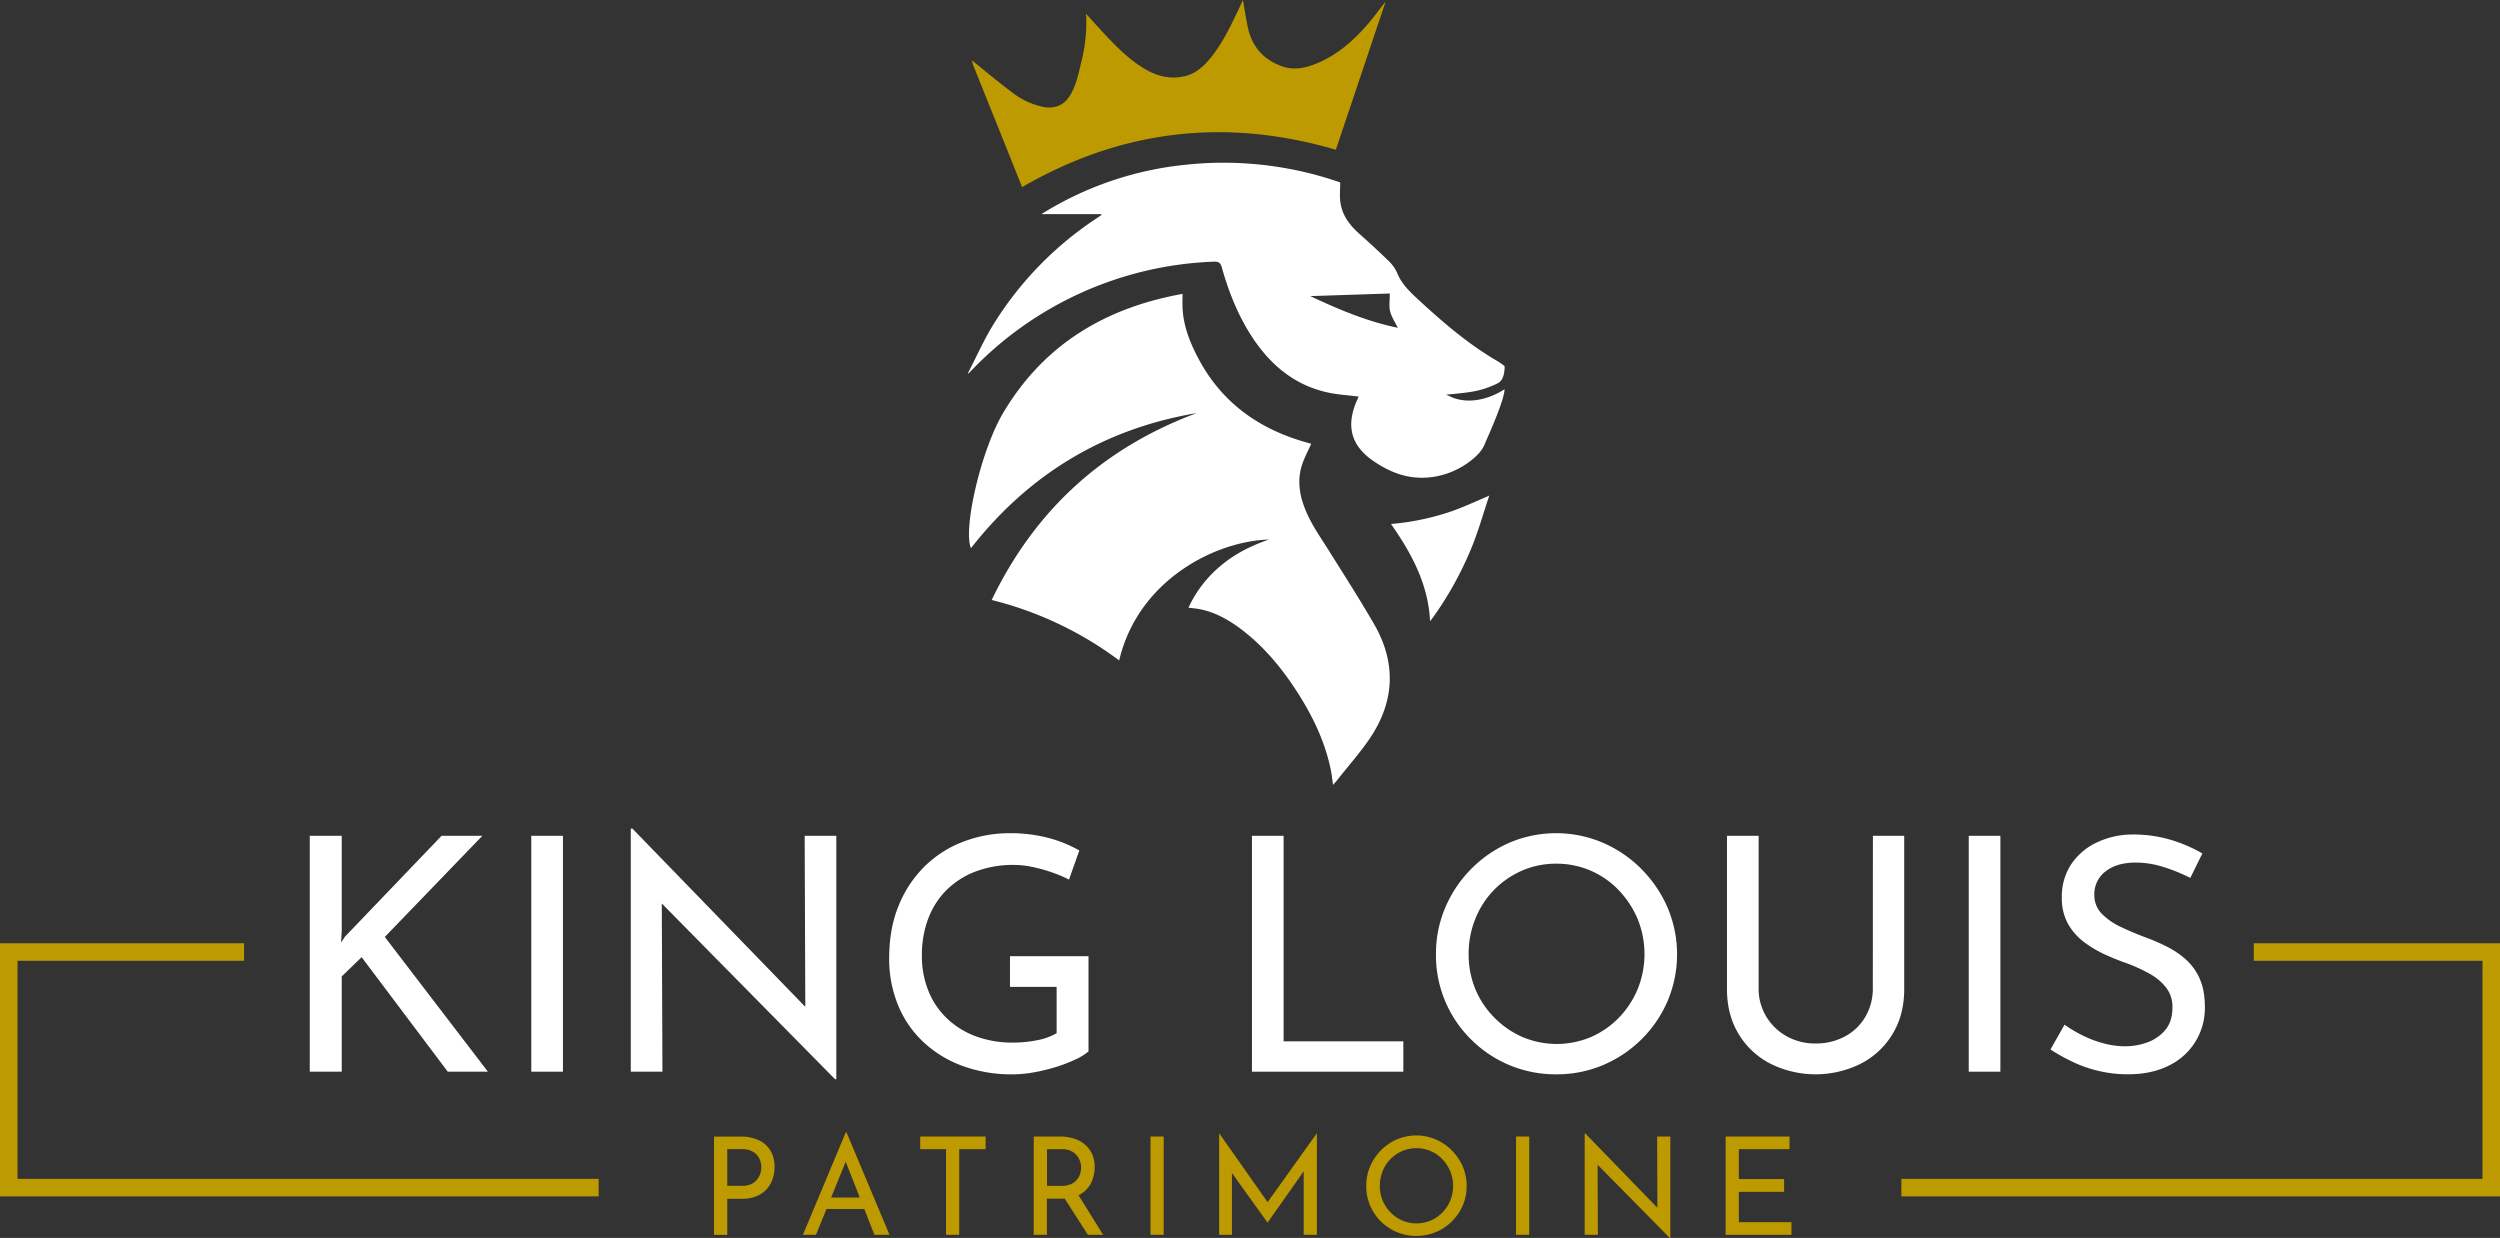 <svg xmlns="http://www.w3.org/2000/svg" viewBox="0 0 1405.98 696.21"><rect x="0" y="0" width="1405.98" height="696.21" fill="#333333" stroke="none"/><defs><style>.cls-1{fill:#fff;}.cls-2{fill:#bd9a00;}</style></defs><g id="Calque_2" data-name="Calque 2"><g id="Calque_1-2" data-name="Calque 1"><path class="cls-1" d="M568,555h26.24v26.06a34.41,34.41,0,0,1-11.19,4,68.84,68.84,0,0,1-13.21,1.29,59.42,59.42,0,0,1-20.92-3.49,47.22,47.22,0,0,1-16.24-10,43.76,43.76,0,0,1-10.55-15.59,52.12,52.12,0,0,1-3.67-19.73,58,58,0,0,1,3.67-21.19,44.94,44.94,0,0,1,10.55-16.15A46.93,46.93,0,0,1,549,490a59.91,59.91,0,0,1,21.38-3.58,51.51,51.51,0,0,1,10.45,1.19,86.54,86.54,0,0,1,11.11,3.12,73.29,73.29,0,0,1,9.26,3.95L607,478.31a70.54,70.54,0,0,0-17.43-7.07A83.44,83.44,0,0,0,568,468.58a72.8,72.8,0,0,0-26,4.68A62.62,62.62,0,0,0,520.25,487a65.22,65.22,0,0,0-14.77,22.11q-5.42,13-5.42,29.91a68.55,68.55,0,0,0,4.77,25.69,59,59,0,0,0,13.86,20.73,64.22,64.22,0,0,0,21.92,13.76,79.58,79.58,0,0,0,28.81,5,68.19,68.19,0,0,0,11.93-1.11,101.76,101.76,0,0,0,12.2-2.93A86.06,86.06,0,0,0,604.46,596a33.12,33.12,0,0,0,7.71-4.68V537.75H568Z"/><polygon class="cls-1" points="271.27 470.05 248.33 470.05 194.02 526.75 191.82 530.05 192.19 523.45 192.19 470.05 174.21 470.05 174.21 602.71 192.19 602.71 192.19 549.13 203.38 538.31 251.82 602.71 274.39 602.71 216.41 526.93 271.27 470.05"/><rect class="cls-1" x="298.79" y="470.05" width="17.8" height="132.66"/><polygon class="cls-1" points="452.9 566.24 355.67 466.01 354.75 466.01 354.75 602.71 372.55 602.71 372.19 508.12 469.61 606.93 470.34 606.93 470.34 470.05 452.54 470.05 452.9 566.24"/><polygon class="cls-1" points="721.89 470.05 704.09 470.05 704.09 602.71 789.23 602.71 789.23 585.64 721.89 585.64 721.89 470.05"/><path class="cls-1" d="M923.08,488.67a69.73,69.73,0,0,0-21.75-14.77,67.12,67.12,0,0,0-52.38,0,69.32,69.32,0,0,0-36.14,36.52,65.78,65.78,0,0,0-5.23,26.05,66.38,66.38,0,0,0,19.81,48.17,67,67,0,0,0,47.89,19.54A66.48,66.48,0,0,0,901.52,599a68.79,68.79,0,0,0,21.65-14.5,68,68,0,0,0,14.68-21.56,67.35,67.35,0,0,0,0-52.47,69.85,69.85,0,0,0-14.77-21.75M921,556.29a51.38,51.38,0,0,1-10.55,16.05,49.67,49.67,0,0,1-15.6,10.83,49.51,49.51,0,0,1-38.71,0,50.87,50.87,0,0,1-15.78-10.92,49.8,49.8,0,0,1-10.65-16,51.21,51.21,0,0,1-3.76-19.73,52.52,52.52,0,0,1,3.67-19.54,49.27,49.27,0,0,1,26.15-27.25,47.57,47.57,0,0,1,19.54-4,48.08,48.08,0,0,1,35.14,15A53.57,53.57,0,0,1,921,516.84a52.45,52.45,0,0,1,0,39.45"/><path class="cls-1" d="M1053.26,555.74a31.24,31.24,0,0,1-4.13,16,29.44,29.44,0,0,1-11.47,11.1,34.08,34.08,0,0,1-16.7,4,32.43,32.43,0,0,1-16.05-4,30.87,30.87,0,0,1-11.56-11.1,30.14,30.14,0,0,1-4.31-16V470.05h-17.8v86.24q0,14.49,6.61,25.32a44.51,44.51,0,0,0,18,16.69,57,57,0,0,0,50.45,0,44.51,44.51,0,0,0,18-16.69q6.62-10.83,6.61-25.32V470.05h-17.61Z"/><rect class="cls-1" x="1107.2" y="470.05" width="17.8" height="132.66"/><path class="cls-1" d="M1237.19,550.6a31.84,31.84,0,0,0-7.7-10.83,48.81,48.81,0,0,0-10.92-7.43,115,115,0,0,0-12.11-5.23q-7.35-2.75-13.85-5.87a36.11,36.11,0,0,1-10.65-7.43,14.67,14.67,0,0,1-4.12-10.55,15.93,15.93,0,0,1,6.33-13.21q6.33-4.95,17-4.95a51.74,51.74,0,0,1,15.78,2.57,97,97,0,0,1,14.86,6.05l6.79-13.76a85.55,85.55,0,0,0-17.34-7.52,74.91,74.91,0,0,0-22.66-3.12,47.05,47.05,0,0,0-20.18,4.86,35.3,35.3,0,0,0-13.86,12.29,32.91,32.91,0,0,0-5,18.26,29.64,29.64,0,0,0,3.39,14.68,32.86,32.86,0,0,0,8.81,10.18,63,63,0,0,0,11.74,7.07,134.7,134.7,0,0,0,12.75,5.13,95.92,95.92,0,0,1,12.57,5.78,30.31,30.31,0,0,1,9.36,7.8,17.62,17.62,0,0,1,3.58,11.19q0,7.89-4,12.66a23.38,23.38,0,0,1-10.09,7,36.23,36.23,0,0,1-12.48,2.21,47.31,47.31,0,0,1-12.11-1.65,62.38,62.38,0,0,1-11.92-4.5,76.6,76.6,0,0,1-10.09-6l-7.89,13.94a107.43,107.43,0,0,0,12.11,6.79,72.93,72.93,0,0,0,14.77,5.23,70.7,70.7,0,0,0,16.6,1.93q13.58,0,23.3-5A35.8,35.8,0,0,0,1240,566.38q0-9.36-2.85-15.78"/><path class="cls-2" d="M426.63,641.2a24,24,0,0,0-10.32-2H401.55v55.28H409V674.19h8.18a20.91,20.91,0,0,0,8.56-1.57,15.65,15.65,0,0,0,5.69-4.13,16.26,16.26,0,0,0,3.18-5.73,21.55,21.55,0,0,0,1-6.46,17.48,17.48,0,0,0-2.33-9.25,15.14,15.14,0,0,0-6.61-5.85m1,18.54a11.58,11.58,0,0,1-1.76,3.44,8.69,8.69,0,0,1-3.36,2.71,12.48,12.48,0,0,1-5.43,1H409V646.28h8.56a11.66,11.66,0,0,1,5,1,9.51,9.51,0,0,1,3.28,2.45,9.12,9.12,0,0,1,1.8,3.28,12.09,12.09,0,0,1,.54,3.48,11.23,11.23,0,0,1-.54,3.29"/><path class="cls-2" d="M475.63,636.88l-24.08,57.57h7.34l5.91-14.53h21.26l5.7,14.53h8.49l-24.16-57.57Zm-8.21,36.62,8.2-20.15,7.92,20.15Z"/><polygon class="cls-2" points="517.53 646.28 532.05 646.28 532.05 694.45 539.47 694.45 539.47 646.28 554.3 646.28 554.3 639.17 517.53 639.17 517.53 646.28"/><path class="cls-2" d="M611.52,668.42a15.8,15.8,0,0,0,3.13-5.7,21.81,21.81,0,0,0,1-6.42,17.31,17.31,0,0,0-1.49-7.34,15.1,15.1,0,0,0-4.13-5.39,18.1,18.1,0,0,0-6.19-3.29,26.27,26.27,0,0,0-7.76-1.1H581.36v55.27h7.42V674.11H597c.6,0,1.17,0,1.75-.06l13.08,20.4h8.56l-13.84-22.26a15.48,15.48,0,0,0,5-3.77m-14.72-1.49h-8V646.29h8.56a11.17,11.17,0,0,1,4.93,1,9.55,9.55,0,0,1,3.29,2.56,10.42,10.42,0,0,1,1.83,3.33,11.13,11.13,0,0,1,.58,3.44,11.73,11.73,0,0,1-.54,3.44,10.16,10.16,0,0,1-1.76,3.32,8.78,8.78,0,0,1-3.4,2.56,13.07,13.07,0,0,1-5.47,1"/><rect class="cls-2" x="647.03" y="639.17" width="7.41" height="55.27"/><polygon class="cls-2" points="712.89 676.07 685.72 637.42 685.64 637.42 685.64 694.45 692.83 694.45 692.83 659.69 712.78 687.49 712.93 687.49 733.19 658.74 733.19 694.45 740.61 694.45 740.61 637.42 740.53 637.42 712.89 676.07"/><path class="cls-2" d="M816.48,646.93a29,29,0,0,0-9.06-6.15,27.92,27.92,0,0,0-21.82,0A28.81,28.81,0,0,0,770.54,656a27.36,27.36,0,0,0-2.18,10.86,27.71,27.71,0,0,0,8.25,20.07,28.34,28.34,0,0,0,9,6,28.83,28.83,0,0,0,21.9,0,28.57,28.57,0,0,0,15.14-15,28.16,28.16,0,0,0,0-21.87,29.05,29.05,0,0,0-6.16-9.06m-.88,28.18a21.29,21.29,0,0,1-4.39,6.69,20.78,20.78,0,0,1-6.5,4.51,20.65,20.65,0,0,1-16.13,0,21.62,21.62,0,0,1-6.58-4.55,20.72,20.72,0,0,1-4.43-6.69,21.34,21.34,0,0,1-1.57-8.22,21.89,21.89,0,0,1,1.53-8.14,20.46,20.46,0,0,1,10.9-11.35,19.65,19.65,0,0,1,8.14-1.69,19.94,19.94,0,0,1,8.06,1.65,19.74,19.74,0,0,1,6.58,4.58,22.36,22.36,0,0,1,4.39,6.77,21.79,21.79,0,0,1,0,16.44"/><rect class="cls-2" x="852.61" y="639.17" width="7.41" height="55.27"/><polygon class="cls-2" points="932.11 679.25 891.59 637.49 891.21 637.49 891.21 694.45 898.63 694.45 898.48 655.04 939.07 696.21 939.38 696.21 939.38 639.17 931.96 639.17 932.11 679.25"/><polygon class="cls-2" points="977.91 687.34 977.91 670.29 1003.36 670.29 1003.36 663.1 977.91 663.1 977.91 646.28 1006.42 646.28 1006.42 639.17 970.49 639.17 970.49 694.45 1007.49 694.45 1007.49 687.34 977.91 687.34"/><polygon class="cls-2" points="336.68 672.83 0 672.83 0 530.48 137.25 530.48 137.25 540.33 9.85 540.33 9.85 662.98 336.68 662.98 336.68 672.83"/><polygon class="cls-2" points="1405.98 672.83 1069.31 672.83 1069.31 662.98 1396.14 662.98 1396.14 540.33 1267.5 540.33 1267.5 530.48 1405.98 530.48 1405.98 672.83"/><path class="cls-2" d="M547.2,36.32Q559,65.78,570.83,95.23c1.34,3.34,2.67,6.68,4,10,56-32.4,114.64-39.13,176.44-21l28-83.35c-3.76,4.76-7,9.2-10.55,13.29-8,9.14-17.11,17-28.55,21.64-6.27,2.55-12.78,3.84-19.38,1.42-10.28-3.75-16.7-11.09-19-21.8-1.09-5-1.82-10-2.78-15.4-1.12,2.37-2.06,4.41-3,6.43-4.56,9.47-9.11,19-16,27.07-3.77,4.45-8.16,8.09-14.06,9.39-8.5,1.89-16.16-.35-23.32-4.86-8.16-5.14-14.9-11.91-21.43-18.89-3.39-3.62-6.69-7.32-10.39-11.38a89.84,89.84,0,0,1-2.38,25.81c-1.66,6.73-2.86,13.64-6.43,19.73-3.46,5.88-8.79,8.09-15.49,6.75a42.33,42.33,0,0,1-17-7.9c-7.75-5.78-15.16-12-22.72-18.06-.11-.12-.22-.25-.34-.37l.2.53c.21.69.37,1.4.64,2.07"/><path class="cls-1" d="M747.81,310.36c-4.73-7.52-9.92-14.74-13.39-23-3.63-8.63-5.09-17.4-2-26.43,1.33-3.86,3.27-7.5,5-11.33-.77-.23-1.6-.48-2.44-.71-27-7.53-48.08-22.52-61.27-47.74-4.65-8.89-8.25-18.08-8.66-28.25-.1-2.47,0-4.94,0-7.62-43.41,7.8-78.18,28.52-101,67.14-12.33,20.89-22.53,64.82-18,75.89,32.57-41.66,74.8-67.17,127-76-52.45,19.52-90.88,54.34-115.33,105.12a200.23,200.23,0,0,1,71.7,34c10.52-44.93,53.77-67.1,84.19-68-10.1,3.5-19,8-26.76,14.47a67.35,67.35,0,0,0-18.47,23.87c1.95.23,3.63.36,5.28.64,8.91,1.49,16.6,5.72,23.74,11,12,8.93,21.67,20.13,30,32.51,9.73,14.53,17.57,29.95,21.08,47.27.52,2.62.79,5.28,1.22,8.25,1.11-1.3,2-2.26,2.76-3.27,6.11-7.74,12.73-15.14,18.19-23.32,13.73-20.59,14.6-42.1,2.26-63.61-8-13.87-16.63-27.34-25.14-40.88"/><path class="cls-1" d="M837.17,278.93c-6.6,2.78-13.11,5.82-19.83,8.27a141.23,141.23,0,0,1-35.06,7.49c11.57,16.49,20.89,33.66,22,54.65.84-1.09,1.38-1.74,1.86-2.43a193.54,193.54,0,0,0,22.29-41c3.42-8.76,6-17.85,9-26.8h0l.05-.53-.27.3"/><path class="cls-1" d="M816.74,223.52h0c-1.07-.49-2.19-1-3.39-1.55,4.41-.47,8.33-.77,12.2-1.34a51.16,51.16,0,0,0,17-5.21c4-2.14,3.62-9.53,3.62-9.53a41.32,41.32,0,0,0-5.1-3.43c-16.11-9.55-30.19-21.69-43.85-34.35-4.63-4.3-9.11-8.63-11.53-14.76a20.84,20.84,0,0,0-5-6.82c-5.31-5.21-10.81-10.23-16.36-15.19s-9.55-10.43-10.53-17.74c-.48-3.62-.08-7.36-.08-11a199.69,199.69,0,0,0-86.36-10,188.29,188.29,0,0,0-81.71,27.84h33.85c-.14.37-.16.54-.25.62-.38.3-.78.58-1.18.84a193.19,193.19,0,0,0-59.47,60.71c-5.28,8.56-9.37,17.84-14,26.78-.09.27-.19.53-.28.79l.67-.42a198.75,198.75,0,0,1,137.7-62.6c2.6-.11,3.69.58,4.44,3.21,4.09,14.53,9.68,28.43,18.28,41,10.33,15,23.77,25.73,41.95,29.49,5.49,1.14,11.13,1.46,16.75,2.16-.62,1.44-1.39,3-2,4.67-4.64,12.49-1.91,22.45,8.7,30.45a61.61,61.61,0,0,0,10.81,6.42c19.45,9.21,39.08,1.54,49.31-8.81a18.83,18.83,0,0,0,4.58-7.27c3.28-7.29,10.62-24.2,10.62-29.58,0,0-14.57,10.39-29.44,4.63m-79.88-57,44.82-1.47c0,3.48-.57,6.92.16,10s2.78,6.09,4.33,9.28C769,180.86,752.8,174,736.86,166.52"/></g></g></svg>